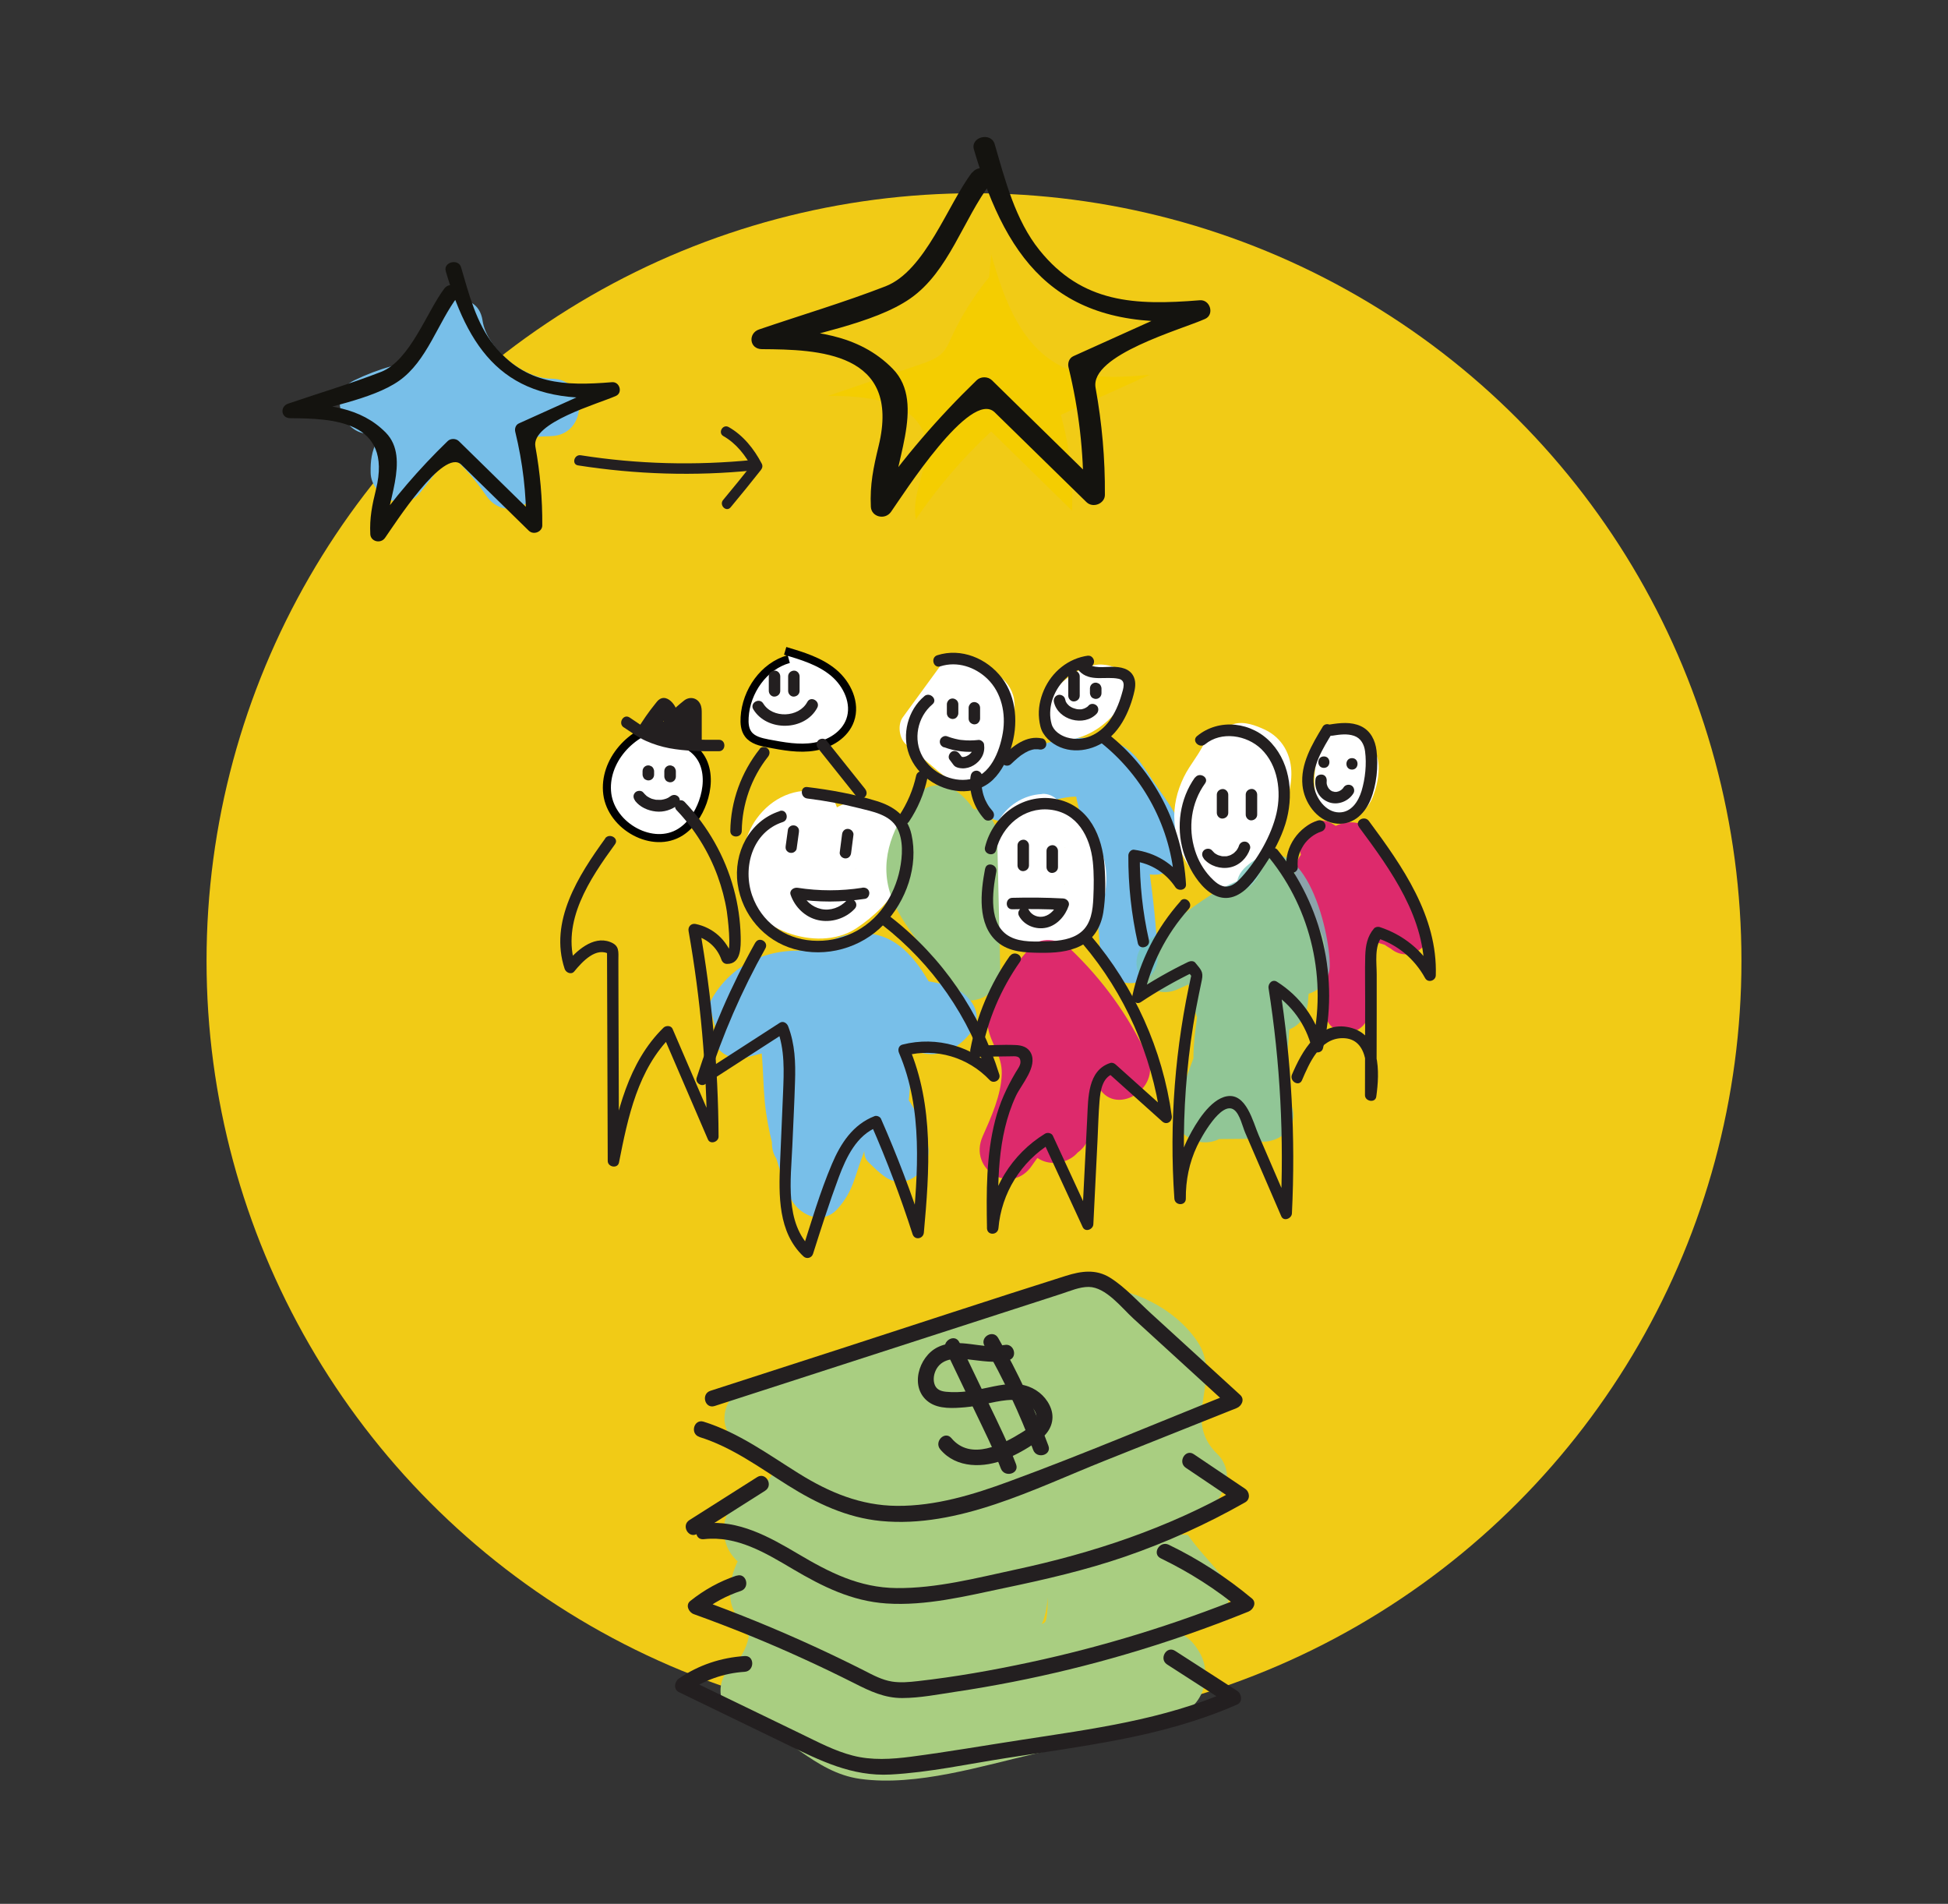 <?xml version="1.0" encoding="UTF-8"?> <svg xmlns="http://www.w3.org/2000/svg" id="uuid-9cb82832-c21e-409a-adbb-5ff2ac24659e" data-name="Lager 1" viewBox="0 0 217.58 212.6"><rect x="0" y="0" width="217.58" height="212.6" fill="#333333" stroke="none"/><circle cx="108.79" cy="107.3" r="85.72" fill="#f1cb16"></circle><path d="M114.3,90.99c1.68-1.33,5.56-2.63,7.64-1.74,1.17.5,3.84,3.96,3.77,5.31l5.47-2.27c-1.93-1.58-3.58-3.26-5.02-5.3-2.03-2.88-6.78-1.22-5.86,2.47,1.42,5.68,2.29,11.39,2.6,17.24.22,4.1,6.63,4.13,6.41,0-.34-6.41-1.27-12.72-2.83-18.94l-5.86,2.47c1.76,2.49,3.66,4.66,6.03,6.6,2.15,1.77,5.32.65,5.47-2.27s-1.68-4.9-3.22-7.19c-1.36-2.01-2.39-3.99-4.85-4.62-4.68-1.2-10.64.85-14.27,3.71-3.24,2.55,1.33,7.06,4.53,4.53h0Z" fill="#78bfe9"></path><path d="M152.2,92.07c-2.75-.98-4.66,1.26-6.46,2.91-2.08,1.91-.81,4.95.45,6.94.5.79,1.11,1.57,1.48,2.44.32.76.37,1.79.33,2.72-.05,1.07-.28,2.11-.39,3.18-.13,1.34.09,2.59.69,3.8.49.98,1.81,1.43,2.82,1.15,1.1-.3,1.77-1.31,1.84-2.41.08-1.5.17-3,.25-4.51.04-.72.08-1.44.12-2.16.02-.36.04-.72.06-1.08.01-.18.02-.36.03-.54.05-.52.02-.48-.08.12l-.9.9c.14-.11.24-.12.04-.07.23-.05.44-.14.68-.18.06,0,.52-.03.87.02-.26-.04.11.04.16.06.18.06.36.1.54.17-.17-.07.68.47.57.37,2.14,1.85,5.27-.44,3.93-3.03-.92-1.78-1.84-3.55-2.76-5.33s-1.7-3.83-3.71-4.48c-2.26-.73-4.68.71-4.79,3.16-.09,1.95,1.09,4,2.57,5.2,1.02.83,2.53,1.07,3.54,0,1.89-2.01.33-4.27-1.1-5.97-1.17-1.39-2.62-2.55-4.18-3.47-1.9-1.12-4.22.73-3.67,2.82.16.6.31,1.19.47,1.79.34,1.31,1.79,2.1,3.08,1.75s2.09-1.76,1.75-3.08c-.16-.6-.31-1.19-.47-1.79l-3.67,2.82c.89.52,1.52.98,2.25,1.7.36.35.7.72,1.02,1.11.1.12.12.16.25.33l.17.25c.32.57.34.29.08-.84l.64-1.1-.14.14h3.54c-.36-.29-.6-.51-.79-.8-.07-.1-.27-.5-.26-.49-.17-.38-.06-.12-.06-.12l-1.11,1.31c-.26.08-.5.08-.73-.02-.02,0-.33-.14-.28-.18.01,0,.68,1.26.72,1.34,1.12,2.15,2.23,4.31,3.35,6.46l3.93-3.03c-1.39-1.2-2.97-1.91-4.8-2.06-1.63-.13-3.73.23-4.82,1.55-1.14,1.39-.86,3.83-.96,5.54-.1,1.8-.2,3.61-.3,5.41l4.66-1.26c.09.19-.05-.16-.05-.2.02.26,0-.14,0-.19,0-.2,0-.39.02-.59,0-.01.04-.45.02-.22.12-.97.31-1.94.38-2.92.15-2.02-.19-4.02-1.12-5.83-.35-.68-.78-1.31-1.2-1.94-.21-.32-.41-.64-.59-.96-.09-.16-.18-.32-.26-.49-.18-.4.07.25-.06-.17-.05-.15-.06-.4-.14-.53-.05-.33-.11-.18-.18.45-.27.55-.29.72-.06.51.3-.1.62-.56.83-.78s.52-.58.69-.72c-.02.02.21-.12.21-.13.05.05-1.04-.2-.23.09,1.27.45,2.74-.51,3.08-1.75.38-1.38-.47-2.62-1.75-3.08h0Z" fill="#dd2a6c"></path><path d="M91.78,88.51c-2.84-.73-5.6.6-7.27,2.91-1.42,1.96-1.93,4.75-1.61,7.12.38,2.86,2.47,4.66,5.06,5.62,2.43.9,5.44.98,7.67-.49,1.92-1.26,4-3.21,4.98-5.32,1.2-2.61,1.08-5.92-1.35-7.8-1.21-.93-2.68-1.33-4.19-1.02-.62.13-1.2.41-1.75.71-.22.12-.43.25-.65.36-.13.07-.27.13-.4.19.23-.1.17-.07-.03,0-1.29.51-2.56,1.06-3.45,2.17-.84,1.04-1.47,2.3-1.83,3.59-.3,1.08-.08,2.17.74,2.97.61.59,1.56.87,2.37,1.11,1.57.48,3.21.52,4.71-.19,2.63-1.24,3.08-4.38,2.85-6.96-.15-1.65-1.47-2.8-3.16-2.41-1.08.25-1.95.96-2.66,1.78-.25.28-.5.56-.75.84-.2.18-.13.13.19-.12-.07.05-.15.1-.23.14.4-.15.48-.19.23-.12.45-.04.53-.06.26-.07-1.31-.06-2.56,1.19-2.5,2.5.06,1.41,1.1,2.43,2.5,2.5,1.3.06,2.48-.63,3.34-1.56.27-.3.52-.62.8-.92.09-.09.5-.55.24-.25-.21.24-.08.08.04,0,.23-.13-.6.2-.13.09l-3.16-2.41c.06.66.04,1.29.04,1.95,0,.32.11-.49,0-.03-.03.15-.07.29-.1.43-.12.52.06,0,.04-.03-.04.08-.08.15-.12.22-.1.16-.05.1.15-.16,0,.07-.46.39-.13.16.17-.13.15-.12-.07.02l.22-.09c-.09.03-.61.08-.26.08.37,0-.21-.03-.29-.03.28.05.32.06.14.02-.11-.02-.21-.04-.32-.06-.18-.04-.35-.09-.53-.14s-.35-.11-.52-.17l-.21-.08c-.44-.18-.28-.07.46.33l.64,1.1c.34,1.01-.13,1.14.08.69.08-.16.12-.34.18-.5.03-.07.21-.48.08-.2s.07-.12.1-.19c.06-.13.13-.25.21-.37s.37-.46.04-.09c.09-.1.19-.2.29-.3-.23.24-.09.05.11-.06.16-.1.32-.17.49-.26.08-.04.44-.18.02-.01.41-.17.82-.33,1.22-.5.59-.26,1.13-.65,1.73-.88-.47.18-.1.07,0,.05-.55.11-.27.03-.11.04-.57-.06-.26-.04-.12,0,.54.15-.25-.21,0,0,.07.05.37.3.14.07s.03.07.09.12c.25.23-.23-.36-.05-.04.09.16.08.12-.02-.12.04.1.07.2.1.3.02.08.09.52.06.19s0,.12,0,.2c0,.15-.07.61.02.08-.03.14-.06.28-.09.42s-.09.27-.13.4c.03-.09.22-.44,0-.02-.16.31-.34.6-.54.89-.06.09-.3.34,0,0-.09.11-.18.22-.28.32-.19.21-.39.42-.59.62-.47.46-.96.89-1.46,1.32-.53.47.21-.09-.15.12-.14.08-.26.17-.4.25-.06.03-.49.23-.2.11s-.15.04-.22.06c-.18.05-.35.09-.53.12.12-.02.48-.02,0-.02-.37,0-.74,0-1.11-.04.53.06-.31-.08-.44-.11-.28-.07-.56-.15-.83-.25-.13-.04-.25-.09-.38-.14.48.18.15.06.04,0-.3-.16-.58-.33-.86-.51.45.29-.1-.13-.23-.26.36.34.08.11-.02-.04-.04-.06-.22-.43-.1-.16.13.31-.17-.8-.11-.43s-.01-.33,0-.33c0-.19,0-.37,0-.56,0-.15.02-.29.03-.44,0-.11.02-.21.03-.32-.04.28-.04.32-.01.14.08-.31.12-.63.21-.94.04-.14.09-.27.13-.41.15-.54-.17.27.07-.18.17-.31.33-.62.54-.9-.29.38-.06.09,0,.03.15-.14.29-.29.45-.42-.53.42.8-.33.13-.08.13-.05.25-.09.38-.13.08-.02.63-.1.26-.07-.41.03.25.01.27.01.52-.02-.42-.1.13.04,1.26.32,2.77-.41,3.08-1.75s-.39-2.73-1.75-3.08h0Z" fill="#fff"></path><path d="M105,74.4c-1.39,1.9-2.78,3.8-4.17,5.71-.6.82-.4,2.38.39,3.03l2.29,1.89c.81.67,1.6,1.42,2.48,1.99,1.16.76,2.69.79,3.87.06,1.03-.64,1.59-1.71,2-2.81.33-.87.62-1.76.93-2.64.41-1.17.67-2.3.47-3.55-.18-1.13-.98-2.27-2-2.81-1.47-.77-3.13-.46-4.36.61-.94.82-1.35,2.03-1.55,3.22-.18,1.1-.35,2.2-.53,3.29-.11.68-.11,1.31.25,1.93.3.52.9,1.01,1.49,1.15,1.2.27,2.85-.37,3.08-1.75.15-.92.29-1.83.44-2.75.07-.44.13-.88.23-1.32.02-.1.05-.2.08-.3.09-.25.07-.2-.08.17.05-.09.1-.17.15-.26l-.21.28c.19-.18.14-.14-.17.12.23-.12.16-.1-.21.09-.26.07-.53.07-.79,0,.25.08.16.04-.26-.11-.33-.28-.41-.33-.22-.16-.25-.35-.31-.42-.17-.2.23.4-.18-.54-.06-.13.05.25.04.16-.03-.25,0,.11,0,.22,0,.33.06-.39.06-.45,0-.17-.03.11-.05.22-.09.33-.12.42-.28.83-.43,1.25-.15.43-.31.87-.46,1.3-.08.23-.16.46-.24.7-.02.07-.27.69-.07.22.19-.45-.05.07-.1.16-.32.55.3-.3.03-.02-.19.17-.11.11.24-.18.44-.16.53-.2.29-.13.27-.08.55-.09.82-.02.35.17.45.2.28.11-.49-.36.35.33-.02.01-.19-.16-.38-.31-.57-.47l-1.07-.88-2.22-1.83.39,3.03c1.39-1.9,2.78-3.8,4.17-5.71.36-.49.41-1.36.25-1.93s-.61-1.21-1.15-1.49c-1.3-.69-2.59-.23-3.42.9h0Z" fill="#fff"></path><path d="M116.41,88.67c-2.12.09-3.98,1.32-4.99,3.18-.92,1.69-1.18,3.64-1.35,5.52-.08.91-.11,1.83-.08,2.74.03,1.1.06,2.25.56,3.25.99,1.96,3.48,2.52,5.49,2.69s4.86-.25,6.1-2.05c.52-.76.73-1.7.95-2.58.26-1.03.46-2.1.48-3.16.04-1.83-.51-3.75-1.57-5.26-1.33-1.9-3.57-3.64-5.94-2.27s-2.11,4.04-2.14,6.33c-.02,2.17.02,4.58,2.17,5.8,1.14.65,2.78.31,3.42-.9s.32-2.73-.9-3.42c-.36-.21.11.09.14.13.38.37.22.33.13.15.44.9-.06-.17.01-.14.09.03.05.56.03.18,0-.11-.01-.22-.02-.33,0-.33,0-.67,0-1.01,0-.61.01-1.22.02-1.83,0-.28,0-.57.01-.85,0-.12,0-.28.03-.39-.19.82.26-.43-.09.34.07-.16.27-.28-.07.08-.12.13-.34.27-.51.31-.32.08-.75.04-1.05-.09.25.11.18-.02-.05-.05.15.02.42.43.52.55.15.17.24.12-.04-.06.11.07.2.29.26.4.07.12.43.6.4.76,0,0-.19-.58-.04-.07.04.12.08.24.11.36.02.06.14.74.16.74-.04,0-.04-.63-.02-.1,0,.18.02.36.02.53,0,.15,0,.31-.02.46,0,.07-.05.55-.01.24s-.03.16-.04.24c-.03.15-.06.3-.09.45-.14.63-.32,1.24-.49,1.86l-.06.18c.04-.22.15-.39.33-.51l.25-.26c.29-.1.35-.13.17-.06-.27.08-.53.17-.8.23-.14.03-.28.05-.42.08-.37.08.41-.01.03,0-.32,0-.63.04-.95.03-.14,0-.28-.02-.42-.03-.53-.03-.02.02.03,0-.21.05-.62-.13-.83-.19-.14-.04-.27-.09-.4-.13-.56-.17.03.03.03.03,0,0-.32-.14-.33-.17.13.07.23.16.31.27.11.11.18.24.22.39-.1-.26.11-.21,0,.15.03-.09-.03-.3-.03-.4-.02-.3-.04-.61-.05-.91-.02-.69-.01-1.37.03-2.06.02-.34.05-.69.09-1.03,0-.07.06-.55.02-.24s.04-.29.05-.35c.1-.64.29-1.23.45-1.85.09-.36-.29.49.02-.05.08-.14.15-.29.24-.43.05-.08.31-.36.07-.12-.26.27.11-.09.16-.15.33-.37-.03.08-.09.05,0,0,.46-.28.46-.27l-.14.06c-.19.08-.18.08.03,0l.17-.04c-.38.04-.42.05-.14.03,1.3-.06,2.56-1.11,2.5-2.5-.06-1.31-1.1-2.56-2.5-2.5h0Z" fill="#fff"></path><path d="M124.95,74.76c-.59-.36-1.25-.52-1.94-.55-.33-.02-.67.05-.99.11-.15.02-.29.06-.43.1-.75.25-1.46.62-2.09,1.09-.79.59-1.44,1.15-1.99,1.97-.25.38-.45.83-.54,1.27-.14.66-.16,1.33.04,1.99.18.58.6,1.2,1.15,1.49.61.32,1.25.41,1.93.25,1.12-.27,2.14-.8,3.04-1.5s1.67-1.56,2.2-2.57c.31-.59.43-1.27.25-1.93-.16-.58-.61-1.21-1.15-1.49-.58-.31-1.28-.46-1.93-.25-.6.19-1.19.57-1.49,1.15-.16.31-.34.6-.55.87l.39-.51c-.29.37-.63.71-1,1l.51-.39c-.39.3-.82.56-1.27.75l.6-.25c-.3.13-.6.23-.92.3l3.08,1.75c-.02-.08-.04-.16-.05-.24l.09.66c-.01-.12-.01-.24,0-.36l-.09.66c.02-.12.05-.23.1-.34l-.25.6c.08-.2.19-.37.32-.54l-.39.51c.25-.32.55-.59.87-.84l-.51.39c.43-.33.88-.62,1.37-.84l-.6.25c.21-.09.43-.15.66-.19l-.66.09c.15-.02.3-.02.45,0l-.66-.09c.13.02.25.05.37.1l-.6-.25c.06.03.12.06.18.1.55.33,1.31.42,1.93.25.58-.16,1.21-.61,1.49-1.15.31-.58.46-1.28.25-1.93s-.58-1.15-1.15-1.49h0Z" fill="#fff"></path><path d="M134.51,82.98c-.26.68.24-.38-.12.25-.08.13-.14.27-.22.4-.21.37-.44.72-.68,1.08-.45.68-.92,1.35-1.27,2.08-.75,1.54-1.17,3.26-1.04,4.99s.6,3.4,1.54,4.84c1.19,1.82,3.06,3.5,5.39,3.05s2.92-2.83,3.61-4.75c.65-1.8,1.32-3.58,1.94-5.39.68-1.96.92-4.17-.17-6.04-.5-.86-1.27-1.56-2.17-1.99-1.05-.49-2.34-.99-3.5-.65-1.68.49-1.97,1.97-2.23,3.44-.21,1.18-.38,2.37-.54,3.57-.28,2.12-.48,4.25-.58,6.38-.06,1.31,1.19,2.56,2.5,2.5,1.41-.06,2.43-1.1,2.5-2.5.08-1.78.23-3.55.44-5.32.02-.18.04-.35.07-.53.11-.87-.07.47.05-.39.06-.4.12-.79.18-1.19.07-.44.14-.88.22-1.32.04-.22.08-.44.12-.66l.05-.26c.08-.35.07-.35-.04-.01l-1.49,1.15c-.07.03-1.04-.15-.72.01.09.05.22.06.32.09.17.05.59.26.22.06.09.05.19.12.29.15.3.11-.11-.03-.07-.07.01-.02.27.32.08.06-.23-.31.18.34,0-.01s.17.56.07.18c-.07-.25.01.28,0,.41,0,.12,0,.24-.02.35.01-.08.08-.3-.01-.05-.1.27-.14.57-.23.84-.68,2.15-1.52,4.26-2.29,6.38-.09.26-.19.52-.28.78-.04.11-.09.23-.13.35-.07.26.06-.14.07-.16-.05.07-.1.17-.13.25-.1.24.08-.12.11-.15.28-.26.62-.36.98-.36.39.04.48.03.26-.02-.13-.04-.13-.04,0,0,.33.18-.28-.25,0-.03.21.17-.06-.07-.08-.09-.14-.15-.27-.3-.41-.45.29.3.03.04-.08-.14-.13-.2-.25-.4-.35-.6-.05-.09-.26-.61-.17-.34s-.08-.27-.11-.36c-.06-.19-.11-.39-.15-.58-.05-.22-.07-.73-.05-.23-.01-.4-.05-.8-.03-1.2.01-.25.1-.56,0-.13.05-.23.09-.46.15-.68s.14-.44.22-.67c-.16.49.07-.12.16-.29.26-.48.55-.93.85-1.38.71-1.06,1.32-2.11,1.78-3.31s-.51-2.79-1.75-3.08c-1.42-.32-2.58.43-3.08,1.75h0Z" fill="#fff"></path><path d="M147.57,83.18c-.46,1.13-.68,2.34-.75,3.55-.04.7,0,1.38.12,2.07.19,1.16,1.13,2.17,2.26,2.47s2.37-.07,3.23-.88c.59-.56.93-1.35,1.16-2.12.39-1.29.61-2.83.11-4.12-.3-.78-.7-1.53-1.36-2.06-.55-.44-.88-.65-1.55-.9-.4-.15-.85-.2-1.27-.2-.64,0-1.31.28-1.77.73s-.76,1.15-.73,1.77c.06,1.35,1.1,2.51,2.5,2.5.08,0,.15,0,.22.01l-.66-.09c.15.02.28.06.42.11l-.6-.25c.14.06.26.13.38.22l-.51-.39c.16.12.3.26.43.42l-.39-.51c.12.16.22.34.31.53l-.25-.6c.09.22.14.44.17.66l-.09-.66c.04.36.03.71-.02,1.06l.09-.66c-.08.52-.21,1.04-.4,1.53l.25-.6c-.06.15-.14.29-.23.43l.39-.51c-.07.08-.14.16-.22.22l.51-.39c-.06.04-.12.08-.19.11l.6-.25c-.09.04-.18.06-.28.07l.66-.09c-.07,0-.14,0-.21,0l.66.09s-.09-.02-.13-.04l.6.25s-.08-.04-.12-.07l.51.39s-.08-.06-.11-.1l.39.51c-.05-.07-.08-.13-.11-.2l.25.6c-.03-.1-.06-.2-.07-.31l.09.66c-.08-.69-.05-1.39.03-2.08l-.09.66c.11-.76.3-1.51.59-2.22.23-.56.04-1.43-.25-1.93s-.9-1.01-1.49-1.15c-.64-.15-1.36-.11-1.93.25l-.51.39c-.31.31-.52.68-.64,1.1h0Z" fill="#fff"></path><path d="M48.07,40.13c-3.09.28-5.72,1-8.52,2.35-3.32,1.6-.97,6.79,2.47,5.86,2.17.11,2.47-.11.91-.65-.34.47-.61.97-.82,1.5-.6,1.29-.74,2.22-.71,3.62.06,2.55,3.62,4.53,5.47,2.27,1.61-1.96,3.12-4.22,5.07-5.83l-3.12.82c1.67.25,4.53,3.83,5.43,5.2,2.07,3.15,6.45,1.07,5.86-2.47-.25-1.48-1.33-4.43-.79-5.87l-1.47,1.92s2.86-.12,3.74-.15c4.1-.16,4.15-6.44,0-6.41-3.02.02-7.22-3.3-7.69-6.49-.57-3.85-5.95-2.43-6.29.85-.1,1.36-.7,2.42-1.8,3.19-1.57,1.45-1.03,3.97.65,5.03l5.21,3.3c3.5,2.21,6.71-3.33,3.23-5.53l-5.21-3.3.65,5.03c2.35-2.17,3.35-4.59,3.68-7.72l-6.29.85c.88,5.96,8.06,11.24,13.87,11.19v-6.41c-2.65.11-6.43-.42-8.12,2.18s-.01,7.2.47,10.05l5.86-2.47c-1.8-2.75-5.08-6.86-8.26-8-4.21-1.5-7.02,3.85-9.19,6.5l5.47,2.27c-.04-1.6,1.53-3.23,1.76-4.88.21-1.47-.09-2.9-1.01-4.08-1.91-2.47-5.54-2.43-8.25-1.69l2.47,5.86c1.77-.85,3.33-1.3,5.28-1.48,4.07-.37,4.11-6.79,0-6.41h0Z" fill="#78bfe9"></path><path d="M96.32,160.69c-3.55-1.56-6.94-3.32-10.26-5.32l-.82,6.29c7.52-2.44,15.03-4.88,22.55-7.32,5.75-1.87,17.39-7.7,20.92.6l-.35-2.65c-1.87,5.59-1.72,10.71,2.79,15.05l-.89-3.35c-.1.25-2.34,1.23-3.01,1.75-1.26.99-2.22,2.08-2.52,3.7-.8,4.25,4.36,8.41,6.73,11.27l2.43-5.88c-3.44.43-7.17,1.2-8.74,4.7-.52,1.16-.75,2.49-.53,3.75.38,2.22,2.92,3.08,3.34,4.89l.35-2.65c-.53,1.21-10.01,2.66-11.68,3.06-3.87.93-7.77,1.76-11.69,2.48-4.6.85-8.33,1.51-12.31-1.25-2.57-1.78-4.71-3.51-7.82-4.3l1.52,5.75c2.17-2.21,4.36-4.83,4.37-8.09,0-1.3-.26-2.55-.93-3.7-1.25-2.13-1.18-2.47.52-4.67,1.37-1.78-.12-4.56-2.06-5.06l-1.51-.86,1.01,2.43.06-1-1.01,2.43c1.19-1.03,2.83-1.26,4.01-2.45,1.27-1.28,2-2.9,2.42-4.61l-6.29.82c.64,1.19,1.33,1.91,2.06,3.04,1.73,2.68,1.14,3.98.7,6.86-.55,3.66-1.12,7.32-1.68,10.98h6.64c-1.22-4.24-2.61-8.79-.34-12.93l-6.41-1.74c.49,6.56.7,13.12.63,19.7-.02,1.75,1.6,3.59,3.44,3.44,7.07-.57,14.08-1.65,20.94-3.43,4.59-1.19,12.49-2.29,15.12-6.8,2.77-4.75,2.17-13.28,2.38-18.62.19-4.76,1.87-14.13-1.79-17.92-3.25-3.37-10.66-2.24-14.68-1.49-6.25,1.17-12.7,3.86-18.26,6.93s-4.99,7.9-4.67,13.71c.41,7.22,1.31,14.39,2.55,21.51.33,1.9,2.56,2.77,4.23,2.4,5.7-1.25,11.4-2.51,17.1-3.76,3.4-.75,7.23-1.07,8.36-4.95,1.35-4.67.55-10.69.72-15.52.16-4.32,1.82-11.04-.31-14.97-1.74-3.21-5.09-2.94-8.21-2.22-4.67,1.08-11.01,1.7-15.15,4.22-3.65,2.22-3.67,6.42-3.94,10.26-.43,6.2-.53,12.4-.4,18.61.05,2.34,2.15,3.77,4.36,3.32,4.13-.85,9.33-1.09,13.13-2.93,3-1.45,3.53-3.73,3.65-6.82.25-6.25,2.68-18.66-3.84-22.74-5.74-3.59-12.07,1.67-13.32,7.3-1.51,6.79.33,15.51,6.46,19.37,2.04,1.28,5.48-.35,5.18-2.97-.28-2.41-2.08-8.35-1.22-10.52,1.1-2.77,4.89-1.74,7.27-3.11,3.53-2.02,4.96-6.93,1.57-9.83-5.19-4.44-7.95,2.15-9.65,5.95-3.15,7.04-6.55,13.96-10.16,20.79h5.94c-1.44-2.19-2.22-4.19-2.39-6.81-.28-4.4-7.17-4.43-6.88,0,.24,3.8,1.23,7.1,3.33,10.28,1.35,2.05,4.67,2.4,5.94,0,2.55-4.83,5.01-9.71,7.34-14.65,1.09-2.31,3.12-5.36,3.6-7.9l.77-1.77-3.11-1.92c-.98-.13-2.67.36-3.66.57-9.58,2.03-6.43,11.63-5.58,18.92l5.18-2.97c-2.87-1.81-3.55-6.03-3.42-9.18-.13-1.72.24-3.35,1.12-4.89l2.65.42c.82.82.17,4.99.15,6.05-.03,1.77.63,9.56-.39,10.49-.56.51-3.93.67-4.91.88-2.2.45-4.4.91-6.6,1.36l4.36,3.32c-.08-3.92-.09-7.84.05-11.76.09-2.65-.5-7.37.58-9.78,1.36-3.03,7.99-3.45,10.97-4.2.7-.18,4.55-.59,3.43-1.34-.81-.54-.5,3.35-.54,4.43-.13,3.53-.25,7.06-.38,10.59-.07,1.84.4,8.7-.22,9.39-.67.74-7.48,1.44-9.37,1.85-3.8.84-7.6,1.67-11.4,2.51l4.23,2.4c-.92-5.28-1.63-10.57-2.05-15.92-.28-3.58-1.68-9.14,1-11.53,2.87-2.56,8.64-4.08,12.35-5.19,2.49-.75,5.05-1.32,7.66-1.42,1.44-.06,2.87.02,4.29.23.07-.45.09-.19.06.79.7,1.54.13,4.85.13,6.54,0,2.49-.07,4.98-.2,7.47-.23,4.36.5,11.51-3.52,14.22-3.08,2.08-8.78,2.75-12.43,3.57-5.12,1.15-10.29,1.89-15.52,2.31l3.44,3.44c.07-6.58-.14-13.14-.63-19.7-.24-3.21-4.67-4.93-6.41-1.74-3.24,5.91-2.14,12.03-.36,18.24.87,3.02,6.1,3.53,6.64,0,.79-5.16,1.87-10.36,2.37-15.56.47-4.86-2-6.65-4.14-10.63-1.39-2.6-5.59-2.01-6.29.82-.82,3.31-5.64,2.72-5.7,6.96-.04,3.2,2.74,4.84,5.53,5.56l-2.06-5.06c-1.61,2.09-3.07,4.54-2.74,7.3.13,1.1.82,1.94,1.09,2.9.32.41.64.82.96,1.23-.3,1.5-1.03,2.71-2.19,3.63-1.78,1.81-1.02,5.11,1.52,5.75,4.91,1.25,7.86,5.81,13.13,6.53,6.3.86,13.57-1.46,19.66-2.85,3.29-.75,6.56-1.57,9.81-2.46,2.29-.63,5.55-.95,7.42-2.59,1.29-1.14,1.84-2.77,1.6-4.46-.15-1.07-.55-1.78-1.19-2.63-1.18-1.57-3.38-1.52.48-2,3.03-.38,4.45-3.45,2.43-5.88-1.2-1.44-2.57-2.85-3.64-4.39-1.5-.02-1.65-.25-.46-.71.41-.21.82-.44,1.21-.69,1.75-1.15,2.71-2.29,3.47-4.24.43-1.1-.07-2.57-.89-3.35-4.2-4.04.71-8.32-2.33-12.7-2.59-3.73-7.33-5.94-11.79-6.09-6-.2-12.22,2.82-17.82,4.64-6.89,2.24-13.78,4.47-20.67,6.71-2.79.91-3.43,4.72-.82,6.29,3.32,2,6.71,3.76,10.26,5.32,4.02,1.77,7.52-4.16,3.47-5.94h0Z" fill="#a9ce81"></path><path d="M78.12,160.47c3.64,1.13,6.71,3.41,9.9,5.41s6.56,3.6,10.38,3.97c8.63.83,17.16-3.61,24.94-6.71,4.93-1.97,9.86-3.93,14.79-5.9.57-.23.93-.98.39-1.47-3.32-3.03-6.63-6.06-9.95-9.09-1.47-1.34-2.89-2.94-4.58-4-1.59-.99-3.23-.74-4.93-.21-8.45,2.67-16.86,5.45-25.29,8.18-4.81,1.55-9.61,3.11-14.42,4.66-1.08.35-.62,2.05.47,1.7,7.96-2.57,15.92-5.15,23.87-7.72,4.02-1.3,8.04-2.6,12.06-3.9.95-.31,1.89-.61,2.84-.92s2-.77,3.02-.76c1.92.03,3.67,2.33,4.98,3.53,3.56,3.25,7.12,6.51,10.68,9.76l.39-1.47c-8.3,3.31-16.55,6.82-24.94,9.9-4.01,1.48-8.22,2.76-12.53,2.73-4.05-.03-7.56-1.5-10.94-3.6s-6.74-4.58-10.66-5.8c-1.09-.34-1.55,1.36-.47,1.7h0Z" fill="#231f20"></path><path d="M78.62,171.88c3.7-.41,6.88,1.53,9.94,3.34,3.31,1.95,6.56,3.58,10.46,3.84,4.42.29,8.85-.82,13.14-1.72,4.55-.95,9.07-1.99,13.47-3.5,4.66-1.6,9.16-3.64,13.44-6.07.61-.34.53-1.16,0-1.52-1.91-1.29-3.82-2.58-5.73-3.86-.94-.64-1.83.89-.89,1.52,1.91,1.29,3.82,2.58,5.73,3.86v-1.52c-7.78,4.42-16.1,7.17-24.82,9.04-4.32.93-8.76,2.09-13.21,2.05-4.19-.04-7.52-1.75-11.03-3.83-3.21-1.9-6.64-3.82-10.51-3.39-1.12.12-1.13,1.89,0,1.76h0Z" fill="#231f20"></path><path d="M77.89,171.27c2.52-1.6,5.05-3.2,7.57-4.8.96-.61.07-2.13-.89-1.52-2.52,1.6-5.05,3.2-7.57,4.8-.96.61-.07,2.13.89,1.52h0Z" fill="#231f20"></path><path d="M82.26,175.95c-1.9.64-3.59,1.58-5.16,2.83-.57.45-.17,1.27.39,1.47,4.14,1.49,8.21,3.14,12.21,4.97,1.93.88,3.84,1.8,5.73,2.75,1.73.88,3.37,1.66,5.36,1.65s3.95-.4,5.88-.69c2.17-.32,4.33-.7,6.48-1.12,4.22-.83,8.41-1.85,12.54-3.06,4.66-1.36,9.25-2.96,13.75-4.78.55-.22.96-1,.39-1.47-2.85-2.37-5.95-4.39-9.29-6-1.02-.49-1.91,1.03-.89,1.52,3.2,1.55,6.2,3.45,8.93,5.73l.39-1.47c-7.77,3.14-15.8,5.61-23.99,7.36-4.11.88-8.28,1.62-12.46,2.09-.96.11-1.94.2-2.89.05-1.11-.18-2.1-.71-3.09-1.22-1.82-.92-3.66-1.81-5.51-2.66-4.28-1.97-8.64-3.75-13.06-5.34l.39,1.47c1.32-1.05,2.79-1.84,4.39-2.37,1.07-.36.61-2.07-.47-1.7h0Z" fill="#231f20"></path><path d="M83.19,184.93c-2.66.17-5.16,1-7.36,2.51-.5.34-.64,1.21,0,1.52,4,1.94,8,3.87,11.99,5.81,3.79,1.84,7.32,3.62,11.65,3.39s8.66-1.18,12.93-1.84,8.42-1.24,12.6-2.05c4.52-.87,8.96-2.07,13.19-3.93.65-.28.5-1.2,0-1.52-2.31-1.49-4.63-2.98-6.94-4.47-.96-.62-1.84.91-.89,1.52,2.31,1.49,4.63,2.98,6.94,4.47v-1.52c-7.33,3.22-15.37,4.26-23.22,5.47-4.1.63-8.2,1.34-12.32,1.88-2.17.28-4.4.43-6.53-.13-1.98-.51-3.81-1.48-5.65-2.37-4.29-2.08-8.58-4.16-12.87-6.23v1.52c1.94-1.33,4.11-2.12,6.46-2.27,1.13-.07,1.14-1.84,0-1.76h0Z" fill="#231f20"></path><path d="M110.48,30.94c-1.72,2.11-3.15,4.42-4.27,6.86-.25.55-.5,1.12-.92,1.57-.62.66-1.55.99-2.44,1.3-3.46,1.18-6.93,2.36-10.39,3.55,4.19-.07,9.49.55,10.75,4.27,1.04,3.07-1.54,6.34-.91,9.5,2.4-3.55,5.23-6.85,8.41-9.81,3.01,2.95,6.02,5.9,9.03,8.85.14-3.6-.28-7.21-1.25-10.7,3.31-1.49,6.62-2.99,9.93-4.48-3.04.27-6.23.53-9.04-.58-5.21-2.04-7.23-7.78-8.66-12.85" fill="#f4cd01"></path><path d="M108.57,19.26c-2.68,3.51-5.22,10.99-9.66,12.71-4.61,1.79-9.44,3.22-14.13,4.82-1.24.42-1.1,2.19.32,2.2,6.21.04,15.6.27,13.04,10.8-.59,2.43-.99,4.34-.87,6.81.06,1.13,1.58,1.51,2.25.56,1.38-1.96,8.89-13.75,11.59-11.11,3.41,3.34,6.82,6.68,10.24,10.02.74.72,2.05.16,2.06-.79.03-4.07-.32-7.98-1.04-11.98-.66-3.67,9.63-6.51,12.24-7.69,1.06-.48.57-2.18-.61-2.08-7.24.59-13.11.34-17.89-5.59-2.71-3.36-3.85-7.86-5.01-11.85-.41-1.39-2.73-.8-2.32.6,3.82,13.07,9.84,20.34,25.23,19.08l-.61-2.09c-4.5,2.03-9,4.06-13.5,6.09-.5.22-.67.8-.55,1.26,1.16,4.75,1.69,9.4,1.66,14.25.69-.26,1.37-.53,2.06-.79l-12.28-12.03c-.45-.44-1.26-.43-1.7,0-4.37,4.23-8.17,8.66-11.62,13.57.75.19,1.5.38,2.25.57-.22-4.35,3.85-11.48,0-15.41-3.82-3.91-9.14-4.39-14.58-4.43.11.73.21,1.47.32,2.2,4.79-1.63,12.14-2.78,16.22-5.63,4.31-3.01,5.89-8.83,9.01-12.93.9-1.18-1.19-2.3-2.08-1.13" fill="#14130f"></path><path d="M49.66,32.18c-1.97,2.58-3.84,8.08-7.1,9.35-3.39,1.32-6.94,2.37-10.39,3.55-.91.31-.81,1.61.24,1.62,4.57.03,11.48.2,9.59,7.94-.44,1.78-.73,3.2-.64,5.01.04.83,1.16,1.11,1.65.41,1.02-1.44,6.54-10.11,8.52-8.17,2.51,2.46,5.02,4.91,7.53,7.37.54.53,1.51.12,1.51-.58.02-3-.24-5.87-.77-8.81-.49-2.7,7.08-4.79,9-5.66.78-.35.42-1.61-.45-1.53-5.33.44-9.65.25-13.16-4.11-1.99-2.47-2.83-5.78-3.69-8.72-.3-1.02-2.01-.59-1.71.44,2.81,9.61,7.24,14.96,18.55,14.04l-.45-1.53c-3.31,1.49-6.62,2.99-9.93,4.48-.37.16-.49.59-.41.93.85,3.49,1.25,6.91,1.22,10.48.5-.19,1.01-.39,1.51-.58l-9.03-8.85c-.33-.32-.93-.32-1.25,0-3.21,3.11-6.01,6.37-8.55,9.98.55.14,1.1.28,1.65.42-.16-3.2,2.83-8.44,0-11.34-2.81-2.87-6.72-3.23-10.72-3.26.08.54.16,1.08.24,1.62,3.52-1.2,8.93-2.05,11.93-4.14,3.17-2.22,4.33-6.5,6.63-9.51.66-.87-.88-1.69-1.53-.83" fill="#14130f"></path><path d="M109.64,96.49c.65-3-.04-5.85-2.45-7.87-1.26-1.05-3.31-1.39-4.53,0-2.44,2.78-4.27,6.42-3.47,10.23.88,4.2,4.8,7.4,6.57,11.3,1.34,2.96,6.04,1.4,5.97-1.62-.12-5.04-.23-10.08-.35-15.12-.09-3.79-5.03-4.13-6.29-.85-1.02,2.63-2.03,5.25-3.05,7.88-1.49,3.85,4.71,5.52,6.18,1.7,1.02-2.63,2.03-5.25,3.05-7.88l-6.29-.85c.12,5.04.23,10.08.35,15.12l5.97-1.62c-1.18-2.59-2.67-4.8-4.4-7.03-1.82-2.35-1.76-4.38.3-6.72h-4.53c.71.33.97.87.8,1.63-.87,4.02,5.3,5.74,6.18,1.7h0Z" fill="#9ecb88"></path><g opacity=".77"><path d="M146.07,112.17c.33-3.95,1.01-11.56-3.23-13.87s-11.1,4.42-14.43,6.6-.47,7.29,3.23,5.53,7.2-2.82,11.05-3.58l-3.94-2.24c.81,3-3,7.82-4.16,10.44-1.23,2.78-2.25,5.62-3.13,8.53s2.32,4.82,4.71,3.62l3.41-.03c2.29,1.12,5.72-.78,4.71-3.62-1.06-2.99-2.13-5.99-3.19-8.98-.43-1.2-.87-2.39-1.28-3.59-.35-1.04-.63-3.05-1.2-2.71l-4.71-1.92c1.87,4.44-4.9,17.33,4.61,17.49,8.3.14,3.29-11.57,7.57-15.12h-4.53c.5.49.99.98,1.49,1.48,2,1.98,5.41.5,5.47-2.27.09-4.03-3.08-16.7-9.34-11.16-3.1,2.74,1.45,7.26,4.53,4.53l.37-.33-3.12.82c1.05.29,1.17,5.17,1.15,6.14l5.47-2.27c-.5-.49-.99-.98-1.49-1.48-1.31-1.3-3.19-1.11-4.53,0-2.66,2.21-5.71,8.1-4.07,11.69l.08,1.17c1.4.29,2.11-.11,2.14-1.2.59-.9.71-2.66.92-3.77.49-2.6.51-4.95-.54-7.42-.78-1.85-2.74-3.09-4.71-1.92-2.62,1.57-3.26,4.17-2.68,7.09,1.05,5.2,3.62,10.43,5.39,15.43l4.71-3.62c-3.43-1.69-6.47-1.68-9.88.03l4.71,3.62c1.43-4.75,3.46-9.04,5.74-13.43,1.57-3.01,2.45-5.59,1.55-8.95-.47-1.76-2.25-2.57-3.94-2.24-4.42.88-8.52,2.3-12.59,4.23l3.23,5.53c2.68-1.75,5.39-3.46,8.05-5.25l-.34-1.38.41,2.82c.16,1.87.05,3.69-.1,5.55-.34,4.11,6.07,4.09,6.41,0h0Z" fill="#75c5bc"></path></g><path d="M128.16,117.95c-2.12-4.57-5.02-8.57-8.67-12.04-1.14-1.08-3.45-1.4-4.53,0-1.92,2.47-5.28,5.4-4.6,8.89.35,1.82,1.57,3.09,1.53,5.08-.05,2.38-1.18,4.87-2.13,7.01-1.66,3.72,3.2,6.72,5.53,3.23,1.15-1.72,2.48-2.93,4.24-4.01l-4.71-1.92c.4.94.64,1.92.73,2.93.67,4.07,6.82,2.33,6.18-1.7-.27-1.7-.54-3.39-.81-5.09-.19-1.21-1.05-3.46-.68-4.63l-1.47,1.92.65-.32-2.47.32c-.83-.25-1.19,2.63-1.42,3.67-.4,1.81-.63,3.65-.78,5.49h6.41c.23-5.37-.18-10.64-1.13-15.92-.73-4.05-6.91-2.34-6.18,1.7.85,4.72,1.11,9.43.9,14.22-.18,4.16,6.06,4.06,6.41,0,.29-3.37,2.52-7.34,1.71-10.55-.61-2.4-2.26-4.98-5.07-4.91-7.07.18-2.83,12.12-2.25,15.8l6.18-1.7c-.09-1.02-.33-1.99-.73-2.93-.64-1.92-2.86-3.04-4.71-1.92-2.71,1.64-4.78,3.68-6.54,6.31l5.53,3.23c2.83-6.37,3.88-11.35.92-17.8l.32,2.47c.28-1.42,2.08-3.23,2.95-4.36h-4.53c3.28,3.12,5.76,6.64,7.66,10.74,1.73,3.74,7.26.49,5.53-3.23h0Z" fill="#dd2a6c"></path><path d="M91.45,106.36c-5.21-.89-10.16,1.16-12.43,6.13-.62,1.35-.55,2.77.5,3.88l.82.87c.78.83,2.03,1.11,3.12.82,1.68-.44,3.36-.87,5.04-1.31l-3.94-2.24c.84,3.18.53,6.52,1.01,9.76s1.39,6.27,2.63,9.3c.84,2.04,3.58,3.41,5.36,1.41s1.9-3.65,2.8-5.94c.69-1.75-.37-.23.66.76.64.61,1.14,1.14,1.9,1.66,2.44,1.65,5.31-1.07,4.71-3.62-.83-3.55-2.8-6.72-5.93-8.69-.19-.12-2.09-.9-2.11-1.07.06.47,2.4-1.24,2.42-1.25,2.47-1.21,4.44-1.29,6.95-.25l-1.92-4.71c1.22-1.67,1.87-.33.43-2.7-.36-.59-.73-1.16-1.16-1.69-1.21-1.52-2.65-2.74-4.59-3.13-4.19-.85-8.1,2.35-10.64,5.34-1.88,2.21-.56,5.2,2.27,5.47,4.51.43,4.64,7.74,5.31,11.19s5.28,2.8,6.18,0c1.35-4.18,1.99-18.05-5.45-17.12-6.67.83-9,13.02-9.17,18.24-.13,3.91,5,3.94,6.29.85,1.21-2.89,2.41-5.78,3.62-8.66,1.59-3.8-4.61-5.46-6.18-1.7-1.21,2.89-2.41,5.78-3.62,8.66l6.29.85c.12-3.68,1.03-7.16,3-10.3l1.36-1.88c-2.15.66-2.66,1.94-1.53,3.84.19,1.9-.22,3.72-.8,5.52h6.18c-1.46-7.52-2.5-15.04-11.49-15.89l2.27,5.47c1.97-2.31,4.03-4.69,6.33-1.81,1.13,1.42,1.46,3.06,2.99,4.18,2.8,2.05,5.73,1.12,7.65-1.49,1.36-1.85-.21-4.01-1.92-4.71-5.47-2.25-12.37-.52-15.76,4.49-5.15,7.64,5.09,8.49,6.54,14.66l4.71-3.62c.79.54-.9-2.19-1.57-2.74-1.23-1-2.7-1.29-4.25-1.1-4.92.61-4.64,5.37-7.31,8.37l5.36,1.41c-1.44-3.49-2.46-7-2.75-10.79-.22-2.82-.17-5.52-.9-8.28-.45-1.69-2.28-2.67-3.94-2.24s-3.36.87-5.04,1.31l3.12.82-.82-.87.5,3.88c.99-2.17,2.66-3.62,5.19-3.18,4.03.69,5.77-5.48,1.7-6.18h0Z" fill="#78bfe9"></path><path d="M78.27,117.36c.32-4.54-1.75-8.23-5.42-10.77-1.74-1.21-4.17.05-4.71,1.92-.71,2.45-1.05,4.88-1.07,7.43-.03,3.54,5.51,4.45,6.29.85.45-2.07,1.27-3.58,3.06-4.81l-4.71-1.92c.7,2.25,1.4,4.5,2.1,6.75,1.22,3.92,7.31,2.29,6.18-1.7-.71-2.53-3.4-13.14.07-14.8l-4.71-1.92c.58,1.43,1.16,2.87,1.73,4.3l5.86-2.47c-2.61-4.38-7.56-7.45-12.8-6.26s-7.52,6.27-5.27,10.99c.87,1.81,3.74,2.11,5.03.65l1.92-.71-3.09-4.06c-.52,1.95-1.21,3.7-2.18,5.48l5.86.77c-.37-2.74-1.47-4.78-3.18-6.91l.5,3.88c1.64-2.48,3.78-4.08,6.62-4.98,3.31-1.05,2.9-6.49-.85-6.29-4.35.22-7.02,4-8.21,7.95-.62,2.08-.79,4.22-.5,6.36s2.6,5.75,1.13,7.71l5.97,1.62c.21-4.09.41-8.17.62-12.26s-6.2-4.11-6.41,0-.41,8.17-.62,12.26c-.18,3.5,4.24,3.92,5.97,1.62s1.68-5.1.89-7.88c-.54-1.9-1.4-3.49-1.3-5.54.05-.98.92-5.36,2.46-5.44l-.85-6.29c-4.46,1.41-7.87,4.02-10.45,7.93-.85,1.28-.37,2.8.5,3.88,1.01,1.27,1.32,2.52,1.53,4.09.38,2.8,4.64,3,5.86.77s2.16-4.53,2.82-7.01c.58-2.17-1.04-3.86-3.09-4.06-2.65-.25-4.7.6-6.45,2.58l5.03.65c-1.07-2.23,3.39-1.38,3.7-1.27,1.49.51,2.52,1.71,3.3,3.02,1.79,2.99,7.26,1.01,5.86-2.47-.58-1.43-1.16-2.87-1.73-4.3-.81-2.02-2.68-2.89-4.71-1.92-7.15,3.42-4.68,16.12-3.01,22.04l6.18-1.7c-.7-2.25-1.4-4.5-2.1-6.75-.58-1.85-2.93-3.13-4.71-1.92-3.14,2.14-5.19,4.89-6.01,8.64l6.29.85c.01-2,.29-3.81.84-5.73l-4.71,1.92c1.89,1.31,2.41,3.05,2.25,5.24-.29,4.12,6.12,4.1,6.41,0h0Z" fill="#f1cb16"></path><path d="M87.09,90.58c-3.41,1.1-5.19,4.7-4.7,8.13s2.95,6.33,6.3,7.27c3.54,1,7.48-.1,10.02-2.74s3.88-6.55,3.1-10.05c-.45-2.05-1.96-3.14-3.87-3.73-2.52-.78-5.15-1.25-7.77-1.57-.82-.1-.81,1.18,0,1.28,1.94.24,3.86.59,5.75,1.07,1.5.38,3.46.72,4.27,2.21.74,1.35.61,3.17.32,4.62s-.9,2.91-1.78,4.16c-1.83,2.59-4.86,4.04-8.02,3.81s-5.67-2.13-6.69-5.02c-1.1-3.13,0-7.11,3.41-8.22.78-.25.45-1.49-.34-1.24h0Z" fill="#231f20"></path><path d="M84.38,105.23c-2.7,4.81-4.9,9.88-6.57,15.13-.17.52.48,1.02.94.72,2.99-1.93,5.99-3.87,8.98-5.8l-.94-.38c.89,2.32.77,4.76.67,7.2-.11,2.58-.22,5.16-.33,7.75-.15,3.62-.24,7.76,2.61,10.45.36.34.92.18,1.07-.28.91-2.87,1.83-5.75,2.88-8.57.83-2.21,1.98-4.68,4.32-5.6l-.72-.29c1.76,4.01,3.3,8.1,4.64,12.26.23.71,1.19.54,1.26-.17.63-6.96,1.14-14.14-1.66-20.72l-.38.94c3.41-.87,6.99.2,9.4,2.75.44.46,1.26-.01,1.07-.62-2.15-6.95-6.38-13.12-12.12-17.59-.64-.5-1.56.4-.91.91,5.57,4.34,9.7,10.27,11.79,17.03l1.07-.62c-2.72-2.89-6.81-4.06-10.65-3.08-.44.11-.54.58-.38.94,2.7,6.33,2.09,13.39,1.49,20.07l1.26-.17c-1.37-4.27-2.97-8.46-4.77-12.56-.1-.23-.48-.39-.72-.29-2.42.94-3.78,3.04-4.76,5.35-1.33,3.14-2.31,6.47-3.34,9.72l1.07-.28c-3.03-2.86-2.31-7.72-2.15-11.48.1-2.39.23-4.78.3-7.17.07-2.1,0-4.19-.77-6.18-.14-.36-.56-.63-.94-.38-2.99,1.93-5.99,3.87-8.98,5.8l.94.72c1.64-5.15,3.79-10.11,6.44-14.83.4-.72-.7-1.37-1.11-.65h0Z" fill="#231f20"></path><path d="M110.03,97c-.5,2.62-.91,6.24,1.37,8.19,1.33,1.14,3.13,1.19,4.8,1.21,1.52.02,3.13-.08,4.51-.78,1.46-.74,2.26-2.14,2.52-3.72.27-1.69.26-3.51.14-5.21-.25-3.28-1.67-6.6-5.17-7.41-3.75-.87-7.29,1.68-8.18,5.32-.2.8,1.04,1.14,1.24.34.67-2.72,3.1-4.83,5.99-4.53,3.07.32,4.51,3.02,4.81,5.81.14,1.34.12,2.7.06,4.04s-.23,2.91-1.39,3.84c-.99.8-2.39.97-3.62,1.01-1.36.04-3.04.15-4.28-.5-2.49-1.29-1.98-5.02-1.55-7.27.15-.81-1.08-1.15-1.24-.34h0Z" fill="#231f20"></path><path d="M112.8,106.74c-2.21,3.15-3.71,6.69-4.42,10.47-.08.4.17.82.62.81,1.27-.02,2.55-.05,3.82-.06.57,0,1.13-.12,1.16.61.02.4-.34.85-.54,1.19-1,1.69-1.79,3.42-2.28,5.33-1.02,3.92-.99,8.03-.92,12.06.01.84,1.21.81,1.28,0,.33-3.91,2.52-7.43,5.86-9.48l-.88-.23c1.48,3.2,2.95,6.39,4.43,9.59.29.62,1.17.26,1.19-.32.16-3.15.31-6.31.47-9.46.07-1.43.1-2.86.22-4.29.09-1.1.3-2.64,1.52-3.04l-.62-.16c2.03,1.82,4.07,3.65,6.1,5.47.51.46,1.16,0,1.07-.62-1.03-7.43-4.18-14.4-9.03-20.11-.53-.63-1.44.28-.91.91,4.71,5.55,7.7,12.34,8.7,19.55l1.07-.62c-2.03-1.82-4.07-3.65-6.1-5.47-.17-.15-.4-.24-.62-.16-2.51.83-2.44,3.9-2.55,6.08-.2,3.98-.4,7.97-.6,11.95l1.19-.32c-1.48-3.2-2.95-6.39-4.43-9.59-.14-.31-.6-.4-.88-.23-3.74,2.3-6.13,6.21-6.49,10.58h1.28c-.08-4.94-.17-10.21,1.96-14.79.6-1.29,2.47-3.28,1.66-4.83-.34-.64-1-.83-1.67-.86-1.47-.07-2.98.04-4.45.07l.62.81c.69-3.68,2.14-7.1,4.29-10.17.48-.68-.64-1.32-1.11-.65h0Z" fill="#231f20"></path><path d="M74.14,81c-3.63.53-6.77,4.02-6.31,7.66.47,3.64,5.11,6.22,8.19,4.25,1.19-.76,2-2.02,2.48-3.35.52-1.47.66-3.15,0-4.56-.67-1.41-2.27-2.43-3.8-2.09" fill="#fff" stroke="#010101" stroke-miterlimit="10" stroke-width=".9"></path><path d="M67.61,93.62c-3,4.14-6.3,9.28-4.54,14.58.14.42.75.68,1.07.28.88-1.07,2.49-2.85,3.98-1.88l-.32-.55c.03,7.86.05,15.72.08,23.59,0,.7,1.12.9,1.26.17.99-5.03,2.1-10.42,5.9-14.15l-1.01-.13c1.68,3.9,3.36,7.81,5.04,11.71.26.61,1.2.27,1.19-.32-.04-7.81-.75-15.6-2.11-23.29l-.79.79c1.51.31,2.7,1.28,3.22,2.75.1.27.32.47.62.47,1.59.02,1.55-1.92,1.53-3.05-.04-1.8-.3-3.61-.78-5.35-.99-3.63-2.88-6.95-5.47-9.68-.57-.6-1.47.31-.91.91,2.02,2.12,3.59,4.63,4.59,7.38.46,1.27.81,2.57,1.02,3.9.06.36.6,4.62.01,4.61l.62.47c-.66-1.88-2.15-3.24-4.11-3.65-.5-.1-.88.3-.79.79,1.34,7.58,2.02,15.25,2.06,22.95l1.19-.32c-1.68-3.9-3.36-7.81-5.04-11.71-.17-.39-.74-.39-1.01-.13-3.97,3.9-5.2,9.45-6.23,14.72l1.26.17c-.02-5.98-.04-11.96-.06-17.94,0-1.47,0-2.95-.01-4.42,0-1.04.15-1.69-.92-2.1-1.93-.74-3.83,1.04-4.94,2.4l1.07.28c-1.64-4.95,1.62-9.75,4.41-13.59.49-.67-.63-1.31-1.11-.65h0Z" fill="#231f20"></path><path d="M103.25,77.74c-1.85,1.55-2.55,4.28-1.7,6.54s3.18,3.9,5.63,4.07c1.37.09,2.72-.31,3.72-1.27s1.62-2.29,2.03-3.58c.81-2.56.65-5.59-1.02-7.79s-4.56-3.39-7.22-2.54c-.78.25-.45,1.49.34,1.24,1.88-.6,3.88.06,5.27,1.41,1.58,1.54,2.07,3.88,1.71,6.01s-1.41,4.77-3.69,5.19c-2.03.37-4.24-.74-5.26-2.5-1.11-1.93-.59-4.46,1.09-5.87.63-.53-.28-1.43-.91-.91h0Z" fill="#231f20"></path><path d="M102.34,86.57c-.35,1.63-1,3.14-1.92,4.53-.19.29-.06.71.23.88.31.18.68.06.88-.23.98-1.46,1.68-3.11,2.05-4.83.07-.34-.1-.69-.45-.79-.32-.09-.71.11-.79.45h0Z" fill="#231f20"></path><path d="M108.4,86.72c-.22,1.71.38,3.46,1.53,4.73.23.26.67.24.91,0,.26-.26.23-.65,0-.91s-.39-.47-.58-.8c-.09-.16-.17-.32-.25-.49.03.06,0-.02-.01-.04-.02-.04-.03-.08-.05-.13-.04-.1-.07-.19-.1-.29-.05-.17-.1-.35-.13-.53-.02-.09-.03-.18-.05-.27-.02-.11,0,.08,0-.03,0-.05,0-.09-.01-.14-.03-.37-.02-.75.03-1.12.04-.33-.33-.66-.64-.64-.38.02-.6.28-.64.64h0Z" fill="#231f20"></path><path d="M133.47,86.82c-1.69,2.37-2.12,5.48-1.31,8.26.66,2.27,3,6.24,5.9,4.94,1.45-.65,2.43-2.25,3.28-3.52.93-1.39,1.73-2.89,2.23-4.49.93-3.01.65-6.6-1.54-9.01s-5.87-2.83-8.33-.8c-.64.53.27,1.43.91.91,1.81-1.49,4.64-1.03,6.26.53,1.88,1.82,2.27,4.75,1.7,7.21s-2.12,5.15-3.89,7.1c-.42.47-.97.99-1.63,1.05-.75.06-1.4-.57-1.87-1.07-.78-.84-1.36-1.86-1.7-2.95-.81-2.54-.44-5.33,1.12-7.5.48-.67-.63-1.31-1.11-.65h0Z" fill="#231f20"></path><path d="M131.88,100.61c-2.69,3.02-4.55,6.62-5.4,10.58-.11.51.45,1.05.94.72,1.91-1.27,3.9-2.4,5.97-3.4l-.78-.1c.22.28.45.57.67.85l-.16-.62c-1.88,8.27-2.54,16.75-1.95,25.21.06.81,1.29.83,1.28,0-.02-2.03.38-4.02,1.25-5.86.44-.93,2.73-5.15,4.16-4.04.63.48.93,1.87,1.22,2.54.43.99.85,1.97,1.28,2.96.92,2.12,1.83,4.25,2.75,6.37.27.63,1.17.25,1.19-.32.42-8.52-.05-17.05-1.38-25.48l-.94.72c2.3,1.46,3.89,3.68,4.55,6.32.15.61,1.09.62,1.24,0,1.84-7.73-.06-15.97-5.06-22.14-.52-.64-1.42.27-.91.91,4.69,5.8,6.45,13.64,4.73,20.89h1.24c-.74-2.96-2.56-5.46-5.14-7.09-.52-.33-1.02.21-.94.72,1.31,8.31,1.75,16.73,1.33,25.14l1.19-.32c-1.21-2.81-2.42-5.61-3.63-8.42-.62-1.43-1.37-4.72-3.55-4.33-1.88.34-3.47,3.02-4.26,4.56-1.1,2.13-1.63,4.47-1.6,6.86h1.28c-.33-4.67-.29-9.35.15-14.01.22-2.39.55-4.77.98-7.13.2-1.09.44-2.18.66-3.26.2-.95-.13-1.18-.73-1.93-.18-.23-.54-.21-.78-.1-2.07,1-4.05,2.13-5.97,3.4l.94.72c.8-3.74,2.52-7.16,5.07-10.02.55-.61-.36-1.52-.91-.91h0Z" fill="#231f20"></path><path d="M70.93,89.42c.56.72,1.43,1.1,2.32,1.2s1.8-.19,2.5-.76c.26-.21.24-.69,0-.91-.28-.25-.63-.23-.91,0-.12.1.07-.04-.01,0-.04.02-.07.05-.1.07-.07.05-.14.09-.22.12-.02,0-.14.07-.06.03s-.05.02-.06.02c-.08.03-.16.05-.24.07s-.16.04-.25.05c-.12.02.07,0,0,0-.04,0-.09,0-.13.01-.17,0-.34,0-.51-.01.05,0,.1.02.02,0-.05,0-.1-.02-.15-.03-.08-.02-.17-.04-.25-.06s-.16-.05-.24-.09c.13.05-.05-.03-.1-.05-.07-.04-.15-.08-.22-.13-.04-.02-.07-.05-.1-.07.11.07.02.01,0,0-.13-.12-.26-.24-.37-.38-.21-.27-.69-.23-.91,0-.26.28-.22.62,0,.91h0Z" fill="#231f20"></path><path d="M73.06,86.52v-.4c0-.09-.02-.17-.06-.25-.03-.08-.07-.15-.13-.21-.06-.06-.13-.11-.21-.13-.08-.04-.16-.06-.25-.06l-.17.02c-.11.03-.2.09-.28.16l-.1.13c-.06.1-.09.21-.09.32v.4c0,.09.02.17.06.25.03.08.07.15.13.21.06.06.13.11.21.13.08.04.16.06.25.06l.17-.02c.11-.03.2-.09.28-.16l.1-.13c.06-.1.09-.21.09-.32h0Z" fill="#231f20"></path><path d="M75.49,86.73v-.61c0-.09-.02-.17-.06-.25-.03-.08-.07-.15-.13-.21-.06-.06-.13-.11-.21-.13-.08-.04-.16-.06-.25-.06l-.17.02c-.11.03-.2.09-.28.16l-.1.13c-.06.1-.09.21-.09.32v.61c0,.09.02.17.06.25.03.08.07.15.13.21.06.06.13.11.21.13.08.04.16.06.25.06l.17-.02c.11-.03.2-.09.28-.16l.1-.13c.06-.1.09-.21.09-.32h0Z" fill="#231f20"></path><path d="M96.3,99.14c-2.38.37-4.82.37-7.2,0-.44-.07-.97.28-.79.79.48,1.38,1.63,2.5,3.07,2.82s3.06-.16,4.09-1.27c.56-.6-.34-1.51-.91-.91-.71.76-1.8,1.17-2.84.94s-1.84-.96-2.18-1.93l-.79.79c2.62.41,5.26.4,7.88,0,.34-.05.53-.48.45-.79-.1-.37-.45-.5-.79-.45h0Z" fill="#231f20"></path><path d="M88.98,94.78l.25-1.81c.02-.18.03-.33-.06-.49-.08-.13-.23-.26-.38-.29-.16-.04-.35-.03-.49.06-.13.08-.27.22-.29.38l-.25,1.81c-.02.18-.03.33.06.49.08.13.23.26.38.29.16.04.35.03.49-.06.13-.08.27-.22.29-.38h0Z" fill="#231f20"></path><path d="M95.07,95.22l.26-2.02c.02-.15-.09-.35-.19-.45-.11-.11-.29-.19-.45-.19s-.34.06-.45.19c-.12.13-.17.27-.19.45l-.26,2.02c-.02.15.09.35.19.45.11.11.29.19.45.19s.34-.06.45-.19c.12-.13.17-.27.19-.45h0Z" fill="#231f20"></path><path d="M105.45,83.44c1.22.46,2.56.62,3.85.46l-.62-.47c-.02-.15,0,0,0,.06,0,.03,0,.06,0,.09,0,.11.01-.03,0-.03.02.02-.04.17-.05.2,0,.02-.04.12,0,.03s0,0-.01.03c-.03.05-.06.11-.09.16-.02.03-.04.05-.05.08-.04.07.07-.08.01-.02-.04.04-.08.09-.13.14-.03.03-.2.16-.07.07-.1.07-.21.14-.32.19-.07.04-.02,0,.03,0-.03,0-.06.02-.09.03-.06.02-.12.04-.18.05-.02,0-.07.02-.09.02.02,0,.13,0,.03,0-.07,0-.14,0-.2,0-.08,0,.11.03.03,0-.03,0-.06-.01-.09-.02-.07-.02-.13-.04-.2-.07l.38.29c-.14-.18-.28-.37-.42-.55-.2-.27-.56-.43-.88-.23-.26.17-.45.59-.23.88.08.11.17.22.25.33.12.16.23.35.4.45.22.13.52.18.77.19.44.02.89-.11,1.27-.34s.71-.55.92-.94c.25-.45.31-.92.24-1.42-.04-.25-.37-.5-.62-.47-.61.07-1.22.08-1.83.01-.03,0-.07,0-.1-.01.06,0,.05,0-.03,0-.07-.01-.13-.02-.2-.03-.15-.03-.31-.06-.46-.1-.3-.07-.6-.17-.89-.28-.31-.12-.72.13-.79.45-.08.36.11.66.45.79h0Z" fill="#231f20"></path><path d="M107.04,79.65v-1.01c0-.16-.07-.34-.19-.45s-.29-.19-.45-.19-.34.06-.45.19-.19.28-.19.45v1.01c0,.16.07.34.19.45s.29.19.45.19.34-.06.45-.19.19-.28.19-.45h0Z" fill="#231f20"></path><path d="M109.47,80.25v-1.21c0-.16-.07-.34-.19-.45s-.29-.19-.45-.19-.34.06-.45.19-.19.28-.19.45v1.21c0,.16.07.34.19.45s.29.19.45.19.34-.06.45-.19.19-.28.19-.45h0Z" fill="#231f20"></path><path d="M113.08,101.54c1.89-.05,3.79-.03,5.68.07l-.62-.81c-.24.7-.78,1.34-1.51,1.53-.64.17-1.37-.09-1.7-.69-.39-.73-1.5-.08-1.11.65.59,1.08,1.9,1.56,3.07,1.3s2.1-1.31,2.48-2.45c.14-.41-.23-.79-.62-.81-1.89-.1-3.79-.12-5.68-.07-.82.02-.83,1.3,0,1.28h0Z" fill="#231f20"></path><path d="M114.93,96.64v-2.23c0-.34-.29-.66-.64-.64s-.64.28-.64.64v2.23c0,.34.29.66.64.64s.64-.28.64-.64h0Z" fill="#231f20"></path><path d="M118.17,96.84v-1.82c0-.34-.29-.66-.64-.64s-.64.28-.64.64v1.82c0,.34.29.66.64.64s.64-.28.64-.64h0Z" fill="#231f20"></path><path d="M134.45,95.89c.71.83,1.88,1.19,2.94.97s1.9-1.06,2.23-2.07c.1-.32-.12-.71-.45-.79-.35-.08-.68.11-.79.45-.02.05-.03.09-.05.14-.04.1.07-.13-.02.04-.04.08-.08.16-.13.23-.03.04-.05.08-.08.12.05-.07,0,0-.03.03-.06.07-.12.13-.19.19-.04.03-.07.07-.11.1-.05.04.06-.04-.04.02-.08.05-.17.11-.25.15-.04.02-.07.04-.11.05.1-.05-.02,0-.04.01-.09.03-.19.06-.28.08-.01,0-.13.03-.06.01.08-.01-.08,0-.1,0-.1,0-.2,0-.3,0-.04,0-.08,0-.12-.01.12.02-.02,0-.04-.01-.1-.02-.2-.05-.29-.08-.02,0-.15-.06-.04-.01-.04-.02-.07-.03-.11-.05-.09-.04-.18-.1-.26-.15-.01,0-.14-.1-.08-.06.05.04-.08-.07-.07-.07-.07-.07-.14-.14-.21-.22-.23-.26-.67-.23-.91,0-.26.26-.23.64,0,.91h0Z" fill="#231f20"></path><path d="M137.19,90.77v-2.02c0-.34-.29-.66-.64-.64s-.64.28-.64.64v2.02c0,.34.29.66.64.64s.64-.28.64-.64h0Z" fill="#231f20"></path><path d="M140.42,90.97v-2.23c0-.34-.29-.66-.64-.64s-.64.28-.64.64v2.23c0,.34.29.66.64.64s.64-.28.64-.64h0Z" fill="#231f20"></path><path d="M88.1,73.6c-2.8.78-4.76,3.61-4.93,6.51-.04.65.01,1.35.4,1.87.5.68,1.41.88,2.23,1.04,1.71.32,3.46.65,5.17.36s3.41-1.32,3.99-2.96c.67-1.88-.32-4.02-1.85-5.3-1.53-1.28-3.5-1.87-5.41-2.44" fill="#fff" stroke="#010101" stroke-miterlimit="10" stroke-width=".9"></path><path d="M84.87,83.62c-2.08,2.62-3.25,5.83-3.3,9.17-.01.83,1.27.83,1.28,0,.04-2.98,1.07-5.93,2.92-8.27.22-.27.26-.64,0-.91-.22-.23-.69-.27-.91,0h0Z" fill="#231f20"></path><path d="M91.39,83.59c1.44,1.8,2.87,3.6,4.31,5.4.22.27.68.23.91,0,.27-.27.22-.63,0-.91-1.44-1.8-2.87-3.6-4.31-5.4-.22-.27-.68-.23-.91,0-.27.27-.22.63,0,.91h0Z" fill="#231f20"></path><path d="M121.57,73.21c-2.24.29-4.09,1.81-4.98,3.87-.43,1-.65,2.1-.53,3.19.06.54.16,1.13.46,1.61s.69.86,1.16,1.17c1.89,1.26,4.46.82,6.14-.57.99-.82,1.69-1.94,2.19-3.12.25-.59.45-1.19.61-1.81s.3-1.3.03-1.93c-.43-1-1.52-1.16-2.5-1.16-.82,0-2.05.23-2.69-.43-.57-.6-1.48.31-.91.91,1.2,1.25,2.91.55,4.39.86.87.19.53,1.09.32,1.82-.3,1.02-.72,2.01-1.35,2.88-1.09,1.5-2.89,2.4-4.74,1.85-.73-.22-1.49-.72-1.71-1.49-.24-.84-.2-1.72.03-2.55.53-1.85,2.1-3.54,4.07-3.8.35-.04.64-.26.64-.64,0-.31-.3-.69-.64-.64h0Z" fill="#231f20"></path><path d="M122.86,82.85c4.9,3.85,7.98,9.66,8.34,15.89l1.19-.32c-1.34-2-3.34-3.21-5.72-3.53-.35-.05-.64.33-.64.64-.02,3.3.34,6.58,1.06,9.8.18.8,1.42.46,1.24-.34-.7-3.11-1.04-6.27-1.02-9.46l-.64.64c1.9.25,3.55,1.31,4.61,2.9.33.49,1.23.35,1.19-.32-.37-6.55-3.55-12.74-8.71-16.8-.64-.5-1.55.4-.91.91h0Z" fill="#231f20"></path><path d="M121.59,78.79s-.07.07-.1.1c-.01.01-.03.03-.05.04-.05.04-.04.04.03-.02-.01,0-.18.12-.2.13-.03.01-.13.05-.14.07.02-.04.13-.05,0,0-.08.03-.15.05-.23.07-.03,0-.05.01-.08.02-.07.01-.05,0,.05,0-.04,0-.08,0-.12.01-.08,0-.16,0-.24,0-.05,0-.11,0-.16-.01-.13,0,.14.03,0,0-.09-.02-.18-.03-.26-.06s-.17-.05-.25-.08c-.14-.05.13.06,0,0-.04-.02-.09-.04-.13-.06-.08-.04-.15-.09-.23-.14-.12-.08,0-.01,0,0,0,0-.1-.08-.11-.09-.06-.06-.12-.12-.18-.19-.09-.1.07.11,0,0-.03-.04-.05-.08-.08-.12s-.05-.08-.07-.12l-.02-.04c-.03-.06-.02-.05.02.04.01-.01-.08-.25-.08-.28-.07-.33-.47-.55-.79-.45-.34.11-.53.44-.45.79.45,2.01,3.36,2.79,4.77,1.3.23-.24.26-.67,0-.91s-.66-.26-.91,0h0Z" fill="#231f20"></path><path d="M120.6,77.69v-2.16c0-.34-.29-.66-.64-.64s-.64.28-.64.64v2.16c0,.34.29.66.64.64s.64-.28.64-.64h0Z" fill="#231f20"></path><path d="M123.03,77.42v-.54c0-.09-.02-.17-.06-.25-.03-.08-.07-.15-.13-.21-.06-.06-.13-.11-.21-.13-.08-.04-.16-.06-.25-.06l-.17.02c-.11.03-.2.09-.28.16l-.1.13c-.06.1-.09.21-.09.32v.54c0,.09.02.17.06.25.03.08.07.15.13.21.06.06.13.11.21.13.08.04.16.06.25.06l.17-.02c.11-.03.2-.09.28-.16l.1-.13c.06-.1.09-.21.09-.32h0Z" fill="#231f20"></path><path d="M90.17,78.39c-.94,1.76-3.9,1.86-4.92.17-.43-.7-1.54-.06-1.11.65,1.52,2.51,5.75,2.44,7.14-.17.39-.73-.72-1.38-1.11-.65h0Z" fill="#231f20"></path><path d="M87.15,77.15v-1.62c0-.34-.29-.66-.64-.64s-.64.28-.64.64v1.62c0,.34.29.66.64.64s.64-.28.64-.64h0Z" fill="#231f20"></path><path d="M89.31,77.15v-1.62c0-.34-.29-.66-.64-.64s-.64.28-.64.64v1.62c0,.34.29.66.64.64s.64-.28.64-.64h0Z" fill="#231f20"></path><path d="M116.39,82.46c-1.74-.37-3.2.81-4.37,1.95-.24.23-.25.67,0,.91s.65.25.91,0,.51-.48.78-.71c.22-.19.45-.36.78-.55.14-.08.28-.15.43-.22-.08.04,0,0,.04-.01.04-.01.07-.03.11-.04.07-.02.15-.05.22-.07.08-.02.17-.04.25-.05-.06,0-.06,0,0,0,.04,0,.08,0,.11,0,.09,0,.17,0,.26,0,.01,0,.13.02.06,0-.08-.01.09.02.09.02.33.07.71-.1.79-.45.07-.32-.1-.71-.45-.79h0Z" fill="#231f20"></path><path d="M147.73,81.17c-1.18,1.94-2.5,4.17-2.25,6.54.19,1.88,1.56,3.86,3.51,4.22s3.39-.93,4.08-2.59.9-3.75.68-5.52c-.14-1.15-.66-2.22-1.75-2.73s-2.34-.37-3.5-.18c-.81.13-.47,1.37.34,1.24s1.64-.24,2.4.02,1.13.96,1.23,1.73c.19,1.42.02,3.05-.39,4.42-.36,1.18-1.15,2.43-2.54,2.4-1.48-.03-2.58-1.61-2.78-2.95-.32-2.13,1.02-4.22,2.07-5.95.43-.71-.68-1.35-1.11-.65h0Z" fill="#231f20"></path><path d="M151.77,92.33c3.61,4.86,7.51,10.24,7.31,16.59l1.19-.32c-1.35-2.45-3.53-4.22-6.18-5.08-.2-.06-.48,0-.62.16-.76.89-.94,1.91-.98,3.05-.05,1.67,0,3.35-.01,5.02,0,3.52-.01,7.03-.02,10.55,0,.7,1.15.9,1.26.17.39-2.74.52-6.9-2.95-7.73s-5.37,2.7-6.46,5.25c-.32.75.78,1.4,1.11.65.83-1.93,1.99-4.67,4.49-4.71,3.15-.05,2.87,4.15,2.58,6.2l1.26.17c0-3.03.01-6.05.02-9.08,0-1.47,0-2.94,0-4.42,0-1.29-.29-3.16.61-4.22l-.62.16c2.35.75,4.23,2.33,5.42,4.49.32.57,1.18.29,1.19-.32.21-6.59-3.73-12.18-7.48-17.24-.49-.65-1.6-.02-1.11.65h0Z" fill="#231f20"></path><path d="M147.25,91.61c-2.18.69-3.75,2.93-3.58,5.23.03.35.28.64.64.64.33,0,.67-.29.64-.64-.02-.24-.02-.48,0-.72,0-.01.02-.18.01-.11s.02-.09.02-.11c.02-.12.05-.24.08-.35s.07-.23.11-.34c.02-.05.04-.1.06-.15.02-.04.02-.04,0,0l.03-.06c.11-.22.22-.43.35-.63.45-.68,1.19-1.26,1.97-1.51.33-.1.54-.45.45-.79-.09-.32-.46-.55-.79-.45h0Z" fill="#231f20"></path><path d="M150.05,87.96s-.06.11-.07.1c.06-.07.07-.08.02-.03l-.03.03s-.06.06-.09.09c-.01.01-.15.12-.06.06s-.04.02-.05.03c-.04.02-.07.04-.11.06s-.07.04-.11.06c-.04.02-.03.01.06-.02-.02,0-.04.01-.06.02-.09.03-.17.05-.26.07-.12.03.14,0,0,0-.04,0-.08,0-.12,0s-.08,0-.12,0h-.04c-.07-.01-.06,0,.05,0,0-.02-.21-.05-.24-.06-.14-.04.12.06,0,0-.04-.02-.08-.04-.11-.06s-.07-.04-.11-.07c-.12-.08.1.09,0,0-.06-.06-.12-.12-.18-.18-.09-.1.06.1,0,0-.02-.04-.05-.07-.07-.11s-.04-.07-.06-.11c-.01-.03-.03-.05-.04-.08l.03.07s-.07-.21-.08-.24c0-.02-.06-.18-.02-.08.04.09,0-.03,0-.06,0-.04,0-.08,0-.13,0-.04.03-.21,0-.02.05-.33-.08-.71-.45-.79-.31-.07-.73.09-.79.45-.09.56,0,1.1.27,1.6s.71.84,1.23,1.03c1,.36,2.18-.11,2.73-1,.18-.29.07-.72-.23-.88s-.69-.07-.88.23h0Z" fill="#231f20"></path><path d="M147.87,85.75c.82,0,.83-1.28,0-1.28s-.83,1.28,0,1.28h0Z" fill="#231f20"></path><path d="M69.67,81.22c.82.54,1.59,1.12,2.49,1.52.83.37,1.7.64,2.59.81,1.82.34,3.69.35,5.54.34.82,0,.83-1.29,0-1.28-1.73.01-3.49.03-5.2-.29-.83-.16-1.67-.39-2.44-.75-.84-.39-1.56-.95-2.33-1.45-.69-.45-1.33.66-.65,1.11h0Z" fill="#231f20"></path><path d="M78.38,83.13v-2.3c0-.38,0-.77,0-1.15s0-.73-.17-1.07c-.35-.71-1.18-.86-1.79-.39s-1.13.97-1.69,1.45l1.07.28c-.13-.46-.28-.93-.57-1.32-.34-.46-.93-.91-1.52-.57-.25.14-.42.41-.6.63s-.33.42-.49.63c-.33.44-.64.89-.94,1.35-.14.21-.31.44-.36.69-.09.4.14.77.52.9.51.18,1.09.25,1.62.36,1.15.24,2.3.44,3.46.61.41.06.81-.16.81-.62.01-1.23.03-2.45.04-3.68,0-.66-.86-.84-1.19-.32-.2.32-.45.6-.75.84-.12.1-.26.19-.4.27-.08.05-.16.09-.24.13-.16.07-.08.06.06.11.07.03.05.1,0-.01-.03-.07,0,0,0,.02-.01-.03-.02-.06-.03-.09-.05-.16-.11-.32-.18-.47-.19-.36-.55-.6-.97-.58-.49.02-.85.39-1.03.82-.16.38-.36.92-.29,1.33.09.51.54.7.99.83s.92.23,1.39.3,1.14.25,1.58,0,.51-.96.63-1.42-.31-.95-.79-.79c-.51.18-1.02.35-1.52.53-.33.11-.54.44-.45.79.09.32.46.56.79.45.51-.18,1.02-.35,1.52-.53l-.79-.79c-.04.17-.09.34-.13.51-.02.07-.03.14-.05.2-.01.04-.02.09-.04.13-.02.07,0,.05.05-.09l.28-.16c.06.01.04.02-.04,0-.07,0-.15-.01-.22-.02-.11,0-.22-.02-.33-.03-.22-.03-.43-.06-.64-.11-.23-.05-.47-.1-.69-.16-.11-.03-.21-.06-.32-.09-.26-.08-.1-.09-.04.03l.09.32c-.03-.22.14-.51.19-.74.02-.11.11-.08-.06-.06-.07.03-.12.02-.17-.03-.07-.05-.09-.06-.05-.02.03.03.03.03-.02-.02l.03.05c-.02-.06-.01-.03,0,.01.02.05.03.1.05.15.04.12.08.24.14.35.11.22.28.39.49.5.6.31,1.31-.12,1.79-.48s.92-.81,1.26-1.34l-1.19-.32c-.01,1.23-.03,2.45-.04,3.68l.81-.62c-.86-.13-1.72-.27-2.57-.44s-1.7-.29-2.51-.54l.28.16-.06-.04.16.28-.02-.06v.34c.03-.11.27-.44.38-.61.16-.25.33-.5.51-.74.31-.43.64-.95,1.05-1.28l-.28.16s-.15-.03-.15-.01c0,0,.1.1.12.12.07.09.12.19.17.29.1.21.16.44.22.66.14.49.71.59,1.07.28.44-.38.89-.77,1.33-1.15.07-.06.17-.13.24-.2l.07-.04c-.06.03-.13.03-.19,0-.03.05.02.3.02.38,0,1.19,0,2.38,0,3.56,0,.82,1.28.83,1.28,0h0Z" fill="#231f20"></path><path d="M64.56,51.97c6.47,1.01,13.03,1.22,19.55.56.74-.07.75-1.24,0-1.17-6.41.64-12.87.48-19.24-.52-.74-.12-1.05,1.01-.31,1.13h0Z" fill="#231f20"></path><path d="M80.8,48.7c1.46.83,2.5,2.19,3.27,3.66l.09-.71c-1.11,1.41-2.24,2.8-3.39,4.18-.48.57.34,1.4.83.83,1.15-1.38,2.28-2.77,3.39-4.18.17-.22.22-.46.09-.71-.86-1.64-2.06-3.15-3.69-4.08-.66-.37-1.24.64-.59,1.01h0Z" fill="#231f20"></path><path d="M112.17,150.19c-2.47.59-5.03-.92-7.43.25-2.16,1.05-3.2,4.57-.99,6.14,1.13.8,2.75.68,4.05.57,1.57-.13,3.06-.63,4.62-.79,1.18-.12,2.43.05,3.11,1.13.74,1.18-.4,1.84-1.3,2.41-2.23,1.4-5.81,3.28-7.96.7-.73-.87-1.97.38-1.25,1.25,1.8,2.16,4.92,2.09,7.31,1.09,1.38-.58,2.78-1.38,3.96-2.3,1.03-.8,1.55-2.04,1.11-3.31-.4-1.15-1.36-2.07-2.5-2.49-1.42-.53-3.01-.22-4.45.09-1.55.34-3.16.65-4.75.49-.54-.05-1.05-.2-1.28-.74-.24-.58-.12-1.28.18-1.81.72-1.25,2.26-1.21,3.51-1.07,1.52.16,3.01.46,4.53.1,1.1-.26.64-1.97-.47-1.7h0Z" fill="#231f20"></path><path d="M113.49,163.52c-.87-2.29-1.95-4.49-3.01-6.69s-2.22-4.63-3.33-6.94c-.49-1.02-2.01-.13-1.52.89,1.07,2.23,2.14,4.47,3.21,6.7s2.1,4.28,2.95,6.51c.4,1.05,2.1.6,1.7-.47h0Z" fill="#231f20"></path><path d="M117.1,161.44c-1.54-4.15-3.41-8.18-5.61-12.03-.56-.99-2.09-.1-1.52.89,2.12,3.72,3.95,7.59,5.43,11.61.39,1.06,2.1.6,1.7-.47h0Z" fill="#231f20"></path><path d="M151.01,85.94c.82,0,.83-1.28,0-1.28s-.83,1.28,0,1.28h0Z" fill="#231f20"></path></svg> 